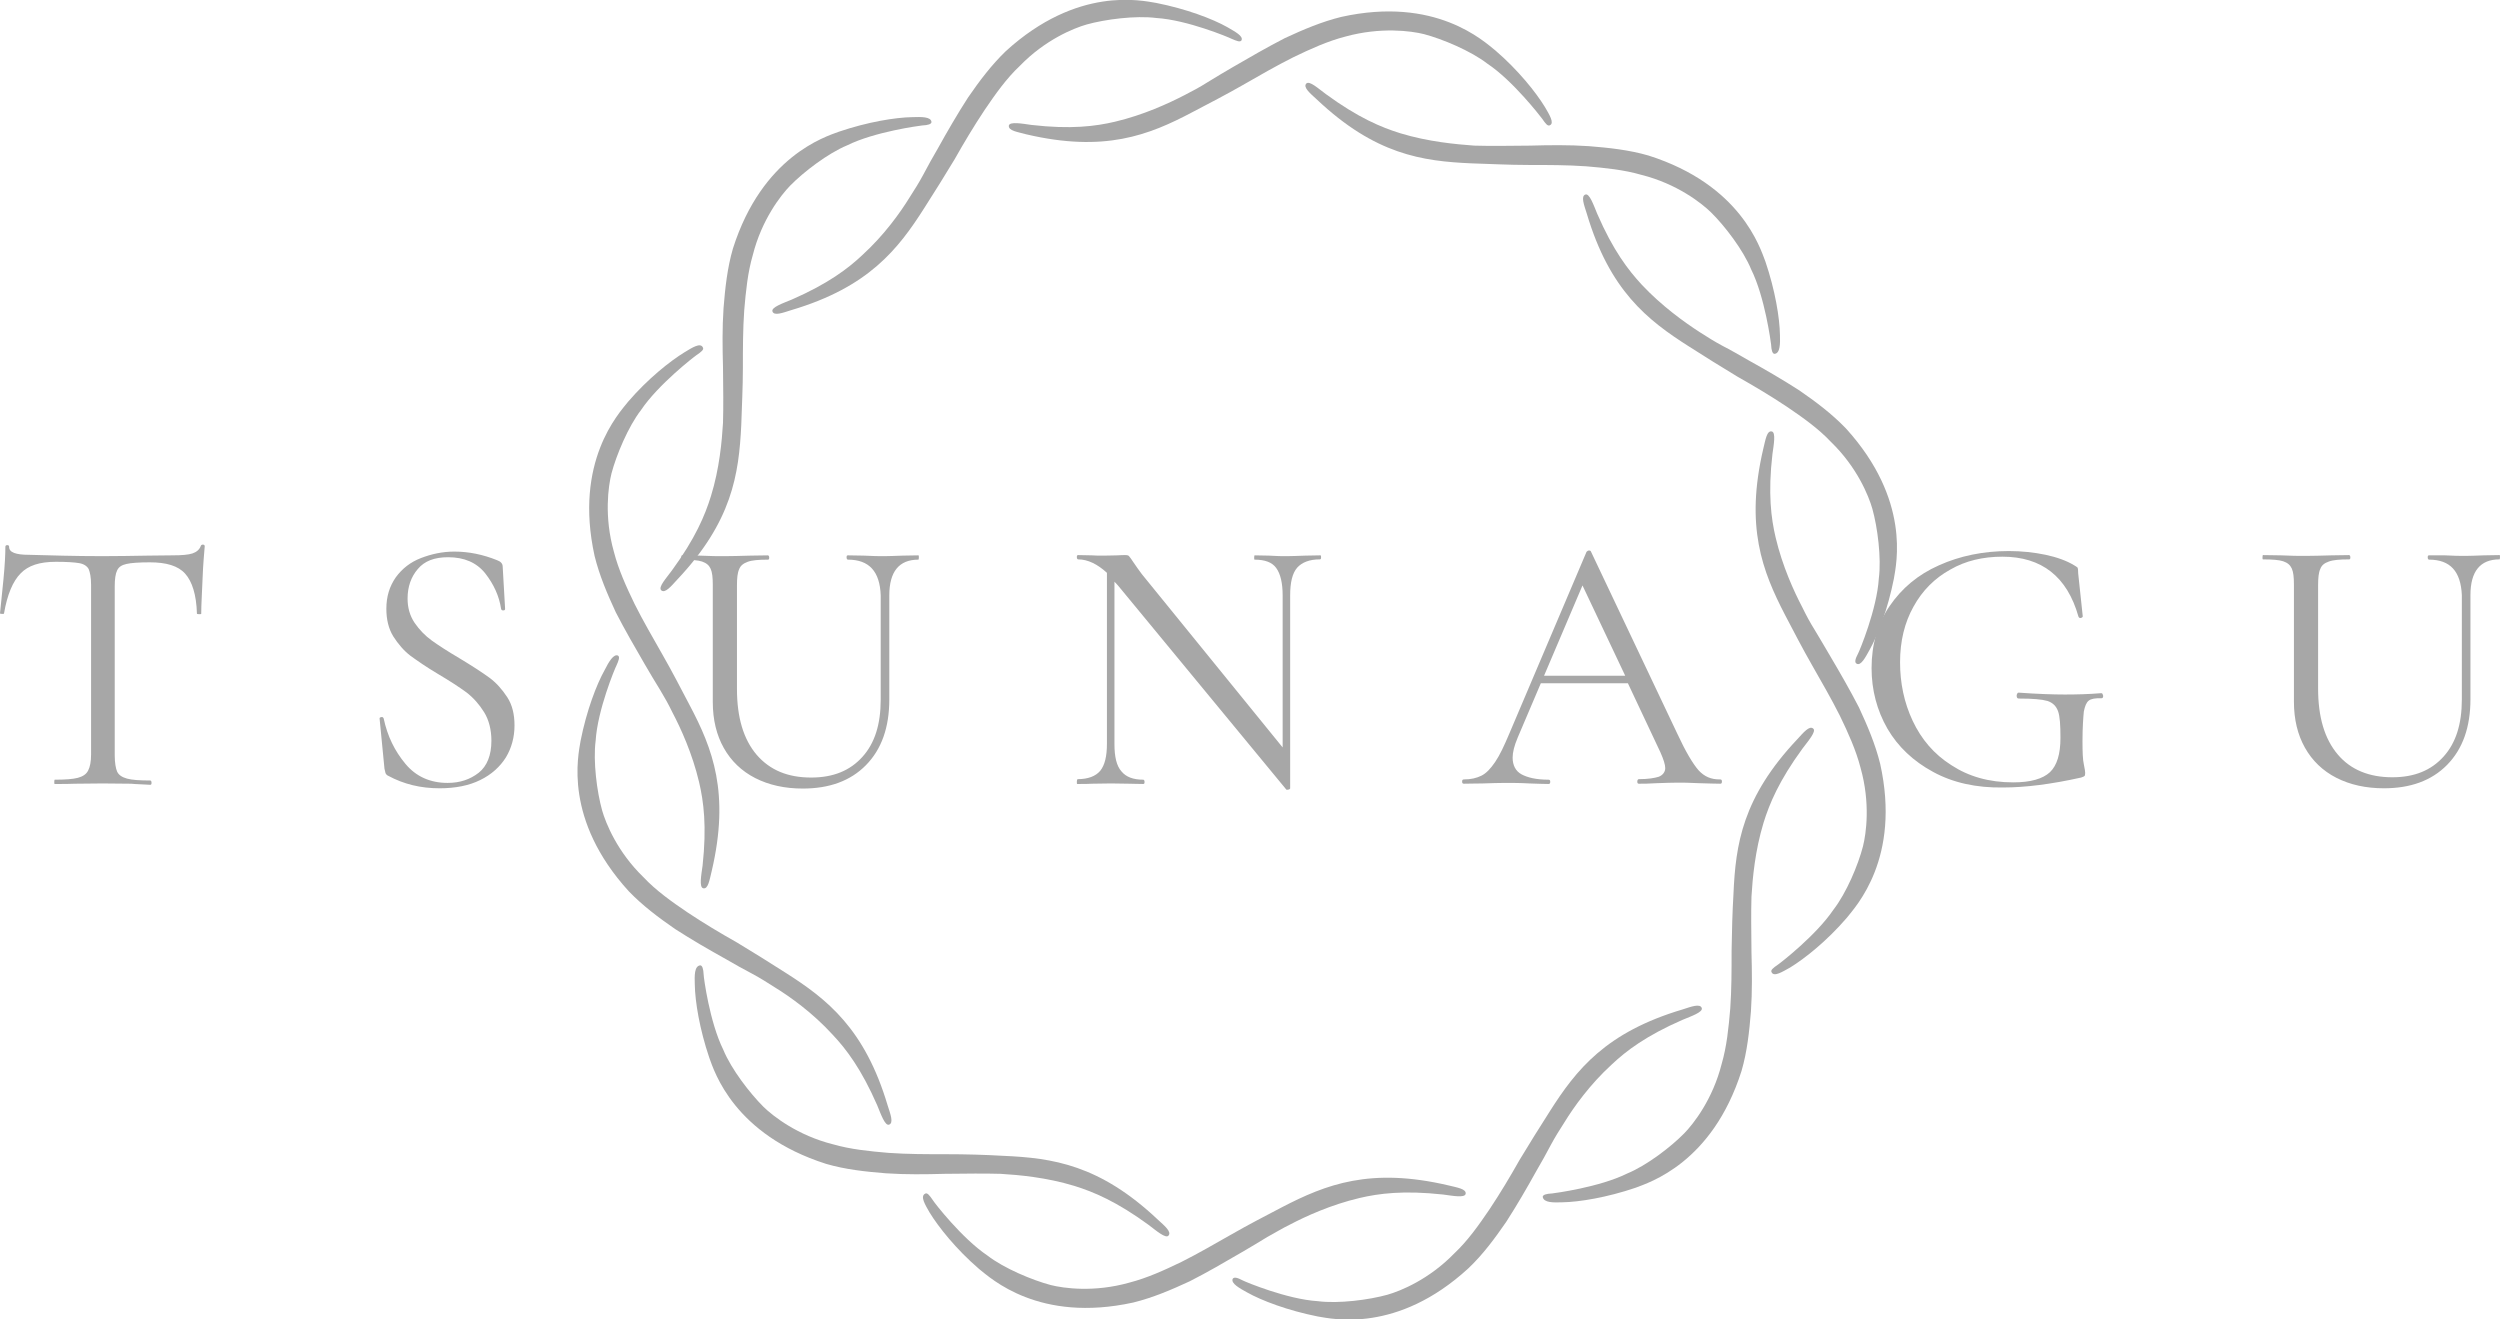 <?xml version="1.0" encoding="utf-8"?>
<!-- Generator: Adobe Illustrator 24.0.3, SVG Export Plug-In . SVG Version: 6.00 Build 0)  -->
<svg version="1.1" id="レイヤー_1" xmlns="http://www.w3.org/2000/svg" xmlns:xlink="http://www.w3.org/1999/xlink" x="0px"
	 y="0px" width="93.05px" height="49.11px" viewBox="0 0 93.05 49.11" style="enable-background:new 0 0 93.05 49.11;"
	 xml:space="preserve">
<style type="text/css">
	.st0{fill:#A7A7A7;}
</style>
<g>
	<path class="st0" d="M66.63,36.01c0.54-0.33,1.37-0.99,2.1-1.84c0.35-0.44,2.03-2.23,1.25-5.74c-0.18-0.73-0.47-1.41-0.79-2.1
		c-0.34-0.66-0.71-1.3-1.07-1.91c-0.19-0.33-0.39-0.66-0.58-0.98c-0.17-0.27-0.32-0.55-0.46-0.84c-0.31-0.59-0.74-1.53-0.99-2.59
		c-0.17-0.72-0.29-1.64-0.12-3.11c0.05-0.35,0.13-0.8-0.02-0.84c-0.19-0.05-0.24,0.32-0.32,0.64c-0.68,2.9-0.04,4.55,0.81,6.19
		c0.32,0.61,0.65,1.25,1,1.86c0.35,0.62,0.72,1.25,1.04,1.89c0.31,0.64,0.6,1.28,0.77,1.94c0.37,1.31,0.21,2.44,0.09,2.92
		c-0.18,0.7-0.62,1.74-1.1,2.36c-0.64,0.95-1.97,1.98-2.06,2.04c-0.19,0.13-0.29,0.21-0.24,0.29
		C66.03,36.37,66.34,36.17,66.63,36.01z"/>
	<path class="st0" d="M69.59,24.18c0.31-0.55,0.68-1.53,0.9-2.64c0.09-0.55,0.64-2.93-1.79-5.6c-0.52-0.54-1.12-0.99-1.73-1.41
		c-0.62-0.4-1.26-0.77-1.89-1.12c-0.33-0.19-0.66-0.38-0.99-0.55c-0.28-0.15-0.55-0.32-0.83-0.5c-0.57-0.37-1.41-0.97-2.15-1.76
		c-0.51-0.55-1.07-1.28-1.66-2.64c-0.14-0.34-0.29-0.77-0.44-0.72c-0.18,0.06-0.05,0.39,0.05,0.71c0.85,2.86,2.25,3.96,3.81,4.95
		c0.59,0.38,1.19,0.75,1.8,1.12c0.62,0.35,1.24,0.72,1.84,1.12c0.59,0.4,1.17,0.81,1.64,1.31c0.97,0.94,1.4,2,1.54,2.49
		c0.19,0.68,0.34,1.82,0.24,2.59c-0.07,1.14-0.72,2.7-0.77,2.79c-0.11,0.21-0.14,0.33-0.06,0.38C69.26,24.8,69.43,24.47,69.59,24.18
		z"/>
	<path class="st0" d="M66.25,12.47c-0.01-0.64-0.18-1.67-0.54-2.73c-0.2-0.52-0.92-2.86-4.35-3.95c-0.72-0.21-1.47-0.29-2.22-0.35
		c-0.74-0.05-1.47-0.04-2.19-0.02c-0.39,0-0.75,0.01-1.13,0.01c-0.32,0-0.64,0-0.95-0.01c-0.67-0.05-1.7-0.14-2.75-0.46
		c-0.71-0.22-1.57-0.58-2.76-1.45c-0.29-0.21-0.62-0.52-0.74-0.4c-0.13,0.14,0.15,0.37,0.39,0.59c2.17,2.05,3.92,2.3,5.76,2.38
		c0.68,0.02,1.4,0.06,2.12,0.06s1.44,0,2.15,0.05c0.71,0.06,1.41,0.13,2.06,0.32c1.31,0.33,2.22,1.04,2.58,1.39
		c0.51,0.5,1.2,1.4,1.5,2.13c0.51,1.03,0.73,2.7,0.74,2.79c0.01,0.22,0.05,0.35,0.13,0.35C66.26,13.15,66.26,12.79,66.25,12.47z"/>
	<path class="st0" d="M57.5,3.98c-0.33-0.54-0.99-1.37-1.84-2.1c-0.44-0.35-2.23-2.03-5.74-1.25c-0.73,0.18-1.41,0.47-2.1,0.79
		c-0.66,0.34-1.3,0.71-1.92,1.07c-0.33,0.19-0.66,0.39-0.97,0.58c-0.28,0.18-0.57,0.33-0.84,0.47c-0.6,0.31-1.53,0.74-2.59,0.99
		c-0.72,0.17-1.64,0.29-3.11,0.12c-0.35-0.05-0.8-0.13-0.84,0.02C37.52,4.87,37.88,4.91,38.2,5c2.9,0.68,4.55,0.04,6.19-0.83
		c0.61-0.32,1.25-0.65,1.86-1s1.25-0.72,1.89-1.04c0.64-0.31,1.28-0.6,1.94-0.77C51.39,1,52.52,1.15,53,1.27
		c0.68,0.18,1.74,0.62,2.36,1.1C56.31,3,57.34,4.34,57.4,4.42c0.13,0.19,0.21,0.29,0.29,0.24C57.86,4.58,57.67,4.27,57.5,3.98z"/>
	<path class="st0" d="M45.68,1.01c-0.55-0.31-1.53-0.68-2.64-0.9c-0.55-0.09-2.93-0.64-5.6,1.79c-0.54,0.52-0.99,1.12-1.41,1.73
		c-0.4,0.62-0.77,1.26-1.12,1.89c-0.19,0.33-0.38,0.66-0.55,0.99c-0.15,0.28-0.32,0.55-0.5,0.83c-0.35,0.57-0.95,1.41-1.76,2.15
		c-0.54,0.51-1.28,1.07-2.63,1.66c-0.34,0.14-0.77,0.29-0.72,0.44c0.06,0.18,0.39,0.05,0.71-0.05c2.86-0.85,3.96-2.25,4.95-3.81
		c0.38-0.59,0.75-1.19,1.12-1.8c0.35-0.62,0.72-1.24,1.12-1.84c0.4-0.59,0.81-1.17,1.31-1.64c0.94-0.97,2-1.4,2.49-1.54
		c0.68-0.19,1.82-0.34,2.59-0.24c1.14,0.07,2.7,0.72,2.79,0.77c0.21,0.09,0.33,0.14,0.38,0.06C46.28,1.34,45.97,1.18,45.68,1.01z"/>
	<path class="st0" d="M33.96,4.36c-0.64,0.01-1.67,0.18-2.73,0.54c-0.52,0.19-2.86,0.92-3.95,4.35c-0.21,0.72-0.29,1.47-0.35,2.22
		c-0.05,0.74-0.04,1.47-0.02,2.19c0,0.39,0.01,0.75,0.01,1.13c0,0.32,0,0.64-0.01,0.95c-0.04,0.67-0.13,1.7-0.45,2.73
		c-0.22,0.71-0.58,1.57-1.45,2.76c-0.21,0.29-0.52,0.62-0.4,0.74c0.14,0.13,0.37-0.15,0.59-0.39c2.05-2.17,2.3-3.92,2.39-5.76
		c0.02-0.68,0.06-1.4,0.06-2.12s0-1.44,0.05-2.15c0.06-0.71,0.13-1.41,0.32-2.06c0.33-1.31,1.04-2.22,1.39-2.58
		c0.5-0.51,1.4-1.2,2.12-1.5c1.03-0.51,2.7-0.73,2.79-0.74c0.22-0.01,0.35-0.05,0.35-0.13C34.65,4.34,34.29,4.35,33.96,4.36z"/>
	<path class="st0" d="M25.48,13.11c-0.54,0.33-1.37,0.99-2.1,1.84c-0.35,0.44-2.02,2.23-1.25,5.74c0.18,0.73,0.47,1.41,0.79,2.1
		c0.34,0.66,0.71,1.3,1.07,1.92c0.19,0.33,0.39,0.66,0.58,0.97c0.17,0.28,0.32,0.55,0.46,0.84c0.31,0.59,0.74,1.53,0.99,2.59
		c0.17,0.72,0.29,1.64,0.13,3.11c-0.05,0.35-0.13,0.8,0.02,0.84c0.19,0.05,0.24-0.32,0.32-0.64c0.68-2.9,0.04-4.55-0.83-6.19
		c-0.32-0.61-0.65-1.25-1-1.86c-0.35-0.62-0.72-1.25-1.04-1.89c-0.31-0.64-0.6-1.28-0.77-1.94c-0.37-1.31-0.21-2.44-0.09-2.92
		c0.18-0.68,0.62-1.74,1.1-2.36c0.64-0.95,1.97-1.98,2.06-2.04c0.19-0.13,0.29-0.21,0.24-0.29C26.07,12.74,25.76,12.94,25.48,13.11z
		"/>
	<path class="st0" d="M22.51,24.93c-0.31,0.55-0.68,1.53-0.9,2.64c-0.09,0.55-0.64,2.93,1.79,5.6c0.52,0.54,1.12,0.99,1.73,1.41
		c0.62,0.4,1.26,0.77,1.89,1.12c0.33,0.19,0.66,0.38,0.99,0.55c0.28,0.15,0.55,0.32,0.83,0.5c0.57,0.35,1.41,0.95,2.15,1.76
		c0.51,0.54,1.07,1.28,1.66,2.63c0.14,0.34,0.29,0.77,0.44,0.72c0.18-0.06,0.05-0.4-0.05-0.71c-0.85-2.86-2.25-3.96-3.81-4.95
		c-0.59-0.38-1.19-0.75-1.8-1.12c-0.62-0.35-1.24-0.72-1.84-1.12c-0.59-0.4-1.17-0.81-1.64-1.31c-0.97-0.94-1.4-2-1.54-2.49
		c-0.19-0.68-0.34-1.82-0.24-2.59c0.07-1.14,0.72-2.7,0.77-2.79c0.09-0.2,0.14-0.33,0.06-0.38C22.84,24.33,22.66,24.63,22.51,24.93z
		"/>
	<path class="st0" d="M25.86,36.64c0.01,0.64,0.18,1.67,0.54,2.73c0.19,0.52,0.92,2.86,4.35,3.95c0.72,0.21,1.47,0.29,2.22,0.35
		c0.74,0.05,1.47,0.04,2.19,0.02c0.39,0,0.75-0.01,1.13-0.01c0.32,0,0.64,0,0.95,0.01c0.67,0.04,1.7,0.13,2.75,0.45
		c0.71,0.22,1.57,0.58,2.76,1.45c0.29,0.22,0.64,0.52,0.74,0.4c0.13-0.14-0.15-0.37-0.39-0.59c-2.17-2.05-3.92-2.3-5.76-2.38
		c-0.68-0.04-1.4-0.06-2.12-0.06s-1.44,0-2.15-0.05c-0.71-0.06-1.41-0.13-2.07-0.32c-1.31-0.33-2.22-1.04-2.58-1.39
		c-0.51-0.51-1.2-1.4-1.5-2.13c-0.51-1.03-0.73-2.7-0.73-2.79c-0.01-0.22-0.05-0.35-0.13-0.35C25.84,35.96,25.85,36.32,25.86,36.64z
		"/>
	<path class="st0" d="M34.6,45.13c0.33,0.54,0.99,1.37,1.84,2.1c0.44,0.35,2.23,2.02,5.74,1.25c0.73-0.18,1.41-0.47,2.1-0.79
		c0.67-0.34,1.3-0.71,1.92-1.07c0.33-0.19,0.66-0.39,0.97-0.58c0.28-0.15,0.55-0.32,0.84-0.46c0.59-0.31,1.53-0.74,2.59-0.99
		c0.72-0.17,1.64-0.29,3.11-0.13c0.37,0.05,0.8,0.13,0.84-0.02c0.04-0.19-0.32-0.24-0.64-0.32c-2.9-0.68-4.55-0.04-6.19,0.81
		c-0.61,0.32-1.25,0.65-1.86,1c-0.62,0.35-1.25,0.72-1.89,1.04c-0.64,0.31-1.28,0.6-1.94,0.77c-1.31,0.37-2.44,0.21-2.92,0.09
		c-0.68-0.18-1.74-0.62-2.36-1.1c-0.95-0.64-1.98-1.97-2.03-2.06c-0.13-0.19-0.21-0.29-0.29-0.24
		C34.24,44.53,34.44,44.85,34.6,45.13z"/>
	<path class="st0" d="M46.41,48.1c0.55,0.31,1.53,0.68,2.64,0.9c0.55,0.09,2.95,0.64,5.6-1.79c0.54-0.51,0.99-1.12,1.41-1.73
		c0.4-0.62,0.77-1.26,1.12-1.89c0.19-0.33,0.38-0.66,0.55-0.99c0.15-0.28,0.32-0.55,0.5-0.83c0.35-0.57,0.95-1.41,1.76-2.15
		c0.54-0.51,1.28-1.07,2.63-1.66c0.34-0.14,0.77-0.29,0.72-0.44c-0.06-0.18-0.4-0.05-0.71,0.05c-2.86,0.85-3.96,2.24-4.95,3.8
		c-0.38,0.59-0.75,1.19-1.12,1.8c-0.35,0.62-0.72,1.24-1.12,1.84c-0.4,0.59-0.81,1.17-1.31,1.64c-0.94,0.97-2,1.4-2.49,1.54
		c-0.68,0.19-1.82,0.34-2.59,0.24c-1.14-0.07-2.7-0.72-2.79-0.77c-0.21-0.11-0.33-0.14-0.38-0.06
		C45.81,47.77,46.14,47.95,46.41,48.1z"/>
	<path class="st0" d="M58.14,44.75c0.64-0.01,1.67-0.18,2.73-0.54c0.52-0.2,2.86-0.92,3.95-4.35c0.21-0.72,0.29-1.47,0.35-2.22
		c0.05-0.74,0.04-1.47,0.02-2.19c0-0.39-0.01-0.75-0.01-1.13c0-0.32,0-0.64,0.01-0.95c0.04-0.67,0.13-1.7,0.45-2.75
		c0.22-0.71,0.58-1.57,1.45-2.76c0.22-0.29,0.52-0.64,0.4-0.74c-0.14-0.13-0.37,0.15-0.59,0.39c-2.05,2.17-2.3,3.92-2.38,5.76
		c-0.04,0.68-0.06,1.4-0.07,2.12c0,0.72,0,1.44-0.05,2.15c-0.06,0.71-0.13,1.41-0.32,2.06c-0.33,1.31-1.04,2.22-1.39,2.58
		c-0.5,0.51-1.4,1.2-2.13,1.5c-1.03,0.51-2.7,0.73-2.79,0.74c-0.22,0.01-0.35,0.05-0.35,0.13C57.46,44.77,57.82,44.76,58.14,44.75z"
		/>
	<path class="st0" d="M0.77,21.34c-0.29,0.29-0.5,0.79-0.62,1.49c0,0.02-0.02,0.02-0.07,0.02S0,22.84,0,22.83
		c0.04-0.32,0.07-0.75,0.13-1.28c0.05-0.52,0.07-0.92,0.07-1.19c0-0.05,0.02-0.07,0.07-0.07s0.07,0.02,0.07,0.07
		c0,0.2,0.25,0.29,0.74,0.29c0.77,0.02,1.69,0.05,2.73,0.05c0.54,0,1.11-0.01,1.7-0.02l0.92-0.01c0.32,0,0.58-0.02,0.73-0.07
		c0.15-0.05,0.26-0.14,0.31-0.27c0.01-0.04,0.04-0.06,0.08-0.06s0.07,0.02,0.07,0.06c-0.02,0.26-0.06,0.66-0.08,1.2
		c-0.02,0.54-0.05,0.97-0.05,1.31c0,0.02-0.02,0.02-0.08,0.02c-0.06,0-0.08-0.01-0.08-0.02c-0.02-0.71-0.18-1.2-0.44-1.49
		s-0.7-0.42-1.31-0.42c-0.4,0-0.7,0.02-0.87,0.06c-0.18,0.04-0.29,0.11-0.35,0.24c-0.06,0.12-0.09,0.32-0.09,0.6v6.28
		c0,0.28,0.04,0.5,0.09,0.61c0.06,0.13,0.19,0.21,0.37,0.26c0.18,0.05,0.47,0.07,0.86,0.07c0.02,0,0.05,0.02,0.05,0.08
		s-0.01,0.08-0.05,0.08c-0.28-0.02-0.53-0.02-0.71-0.04l-1.06-0.01l-1.03,0.01c-0.18,0.01-0.44,0.01-0.75,0.01
		c-0.02,0-0.02-0.02-0.02-0.08s0.01-0.08,0.02-0.08c0.39,0,0.67-0.02,0.86-0.07c0.18-0.05,0.31-0.13,0.38-0.27
		c0.07-0.13,0.11-0.33,0.11-0.6v-6.31c0-0.28-0.04-0.47-0.09-0.59c-0.06-0.11-0.18-0.19-0.35-0.22s-0.46-0.05-0.87-0.05
		C1.47,20.91,1.05,21.05,0.77,21.34z"/>
	<path class="st0" d="M15.43,23.18c0.18,0.26,0.39,0.48,0.64,0.66c0.25,0.18,0.59,0.4,1.03,0.66c0.48,0.29,0.85,0.53,1.11,0.72
		c0.26,0.19,0.48,0.44,0.67,0.73c0.19,0.29,0.27,0.65,0.27,1.05c0,0.44-0.11,0.84-0.32,1.19c-0.22,0.35-0.54,0.64-0.95,0.84
		c-0.42,0.21-0.93,0.31-1.52,0.31c-0.7,0-1.33-0.15-1.92-0.47c-0.05-0.02-0.07-0.06-0.09-0.09c-0.01-0.04-0.02-0.09-0.04-0.17
		l-0.18-1.85c-0.01-0.04,0.01-0.06,0.06-0.07c0.05-0.01,0.07,0.01,0.09,0.05c0.14,0.66,0.41,1.21,0.81,1.69
		c0.39,0.47,0.92,0.71,1.57,0.71c0.46,0,0.84-0.13,1.16-0.38c0.31-0.25,0.47-0.65,0.47-1.19c0-0.4-0.09-0.77-0.27-1.06
		c-0.18-0.29-0.4-0.54-0.66-0.74c-0.26-0.19-0.61-0.42-1.05-0.68c-0.44-0.26-0.78-0.5-1.03-0.68c-0.25-0.19-0.46-0.44-0.64-0.72
		c-0.18-0.29-0.26-0.64-0.26-1.03c0-0.46,0.12-0.84,0.35-1.17c0.24-0.33,0.55-0.57,0.94-0.72c0.39-0.15,0.8-0.24,1.24-0.24
		c0.54,0,1.07,0.11,1.59,0.32c0.14,0.05,0.21,0.13,0.21,0.24l0.09,1.57c0,0.04-0.02,0.06-0.07,0.06s-0.07-0.02-0.08-0.06
		c-0.07-0.47-0.27-0.91-0.59-1.32c-0.32-0.4-0.78-0.6-1.38-0.6c-0.51,0-0.88,0.14-1.13,0.44c-0.25,0.29-0.38,0.66-0.38,1.1
		C15.17,22.61,15.25,22.91,15.43,23.18z"/>
	<path class="st0" d="M31.56,20.83c-0.02,0-0.05-0.02-0.05-0.08s0.01-0.08,0.05-0.08l0.59,0.01c0.32,0.02,0.59,0.02,0.78,0.02
		c0.15,0,0.38-0.01,0.67-0.02l0.58-0.01c0.02,0,0.02,0.02,0.02,0.08s-0.01,0.08-0.02,0.08c-0.72,0-1.08,0.45-1.08,1.33v3.87
		c0,1.05-0.29,1.86-0.87,2.45s-1.37,0.87-2.35,0.87c-0.67,0-1.26-0.13-1.77-0.39c-0.51-0.26-0.9-0.64-1.17-1.12
		c-0.27-0.48-0.41-1.05-0.41-1.71v-4.36c0-0.27-0.02-0.47-0.08-0.6c-0.06-0.13-0.15-0.21-0.32-0.27c-0.15-0.05-0.41-0.07-0.75-0.07
		c-0.02,0-0.02-0.02-0.02-0.08s0.01-0.08,0.02-0.08l0.67,0.01c0.38,0.02,0.68,0.02,0.92,0.02c0.26,0,0.58-0.01,0.95-0.02l0.66-0.01
		c0.02,0,0.05,0.02,0.05,0.08s-0.01,0.08-0.05,0.08c-0.34,0-0.59,0.02-0.75,0.08s-0.27,0.14-0.32,0.28
		c-0.06,0.13-0.08,0.33-0.08,0.6v3.85c0,1.06,0.24,1.87,0.73,2.45c0.5,0.58,1.17,0.85,2.03,0.85c0.83,0,1.45-0.26,1.91-0.77
		c0.46-0.51,0.68-1.21,0.68-2.13v-3.88C32.75,21.27,32.35,20.83,31.56,20.83z"/>
	<path class="st0" d="M49.17,20.74c0,0.06-0.01,0.08-0.05,0.08c-0.38,0-0.66,0.11-0.84,0.31c-0.18,0.21-0.26,0.55-0.26,1.03v7.18
		c0,0.02-0.02,0.04-0.07,0.05c-0.04,0.01-0.07,0.01-0.08-0.01l-6.26-7.59l-0.13-0.14v6.05c0,0.47,0.08,0.81,0.26,1.01
		c0.17,0.21,0.44,0.31,0.81,0.31c0.02,0,0.05,0.02,0.05,0.08s-0.01,0.08-0.05,0.08c-0.22,0-0.4-0.01-0.52-0.01l-0.68-0.01l-0.7,0.01
		c-0.13,0.01-0.31,0.01-0.55,0.01c-0.02,0-0.02-0.02-0.02-0.08S40.1,29,40.11,29c0.39,0,0.67-0.11,0.84-0.31
		c0.17-0.21,0.25-0.54,0.25-1.01v-6.36c-0.35-0.32-0.71-0.5-1.07-0.5c-0.02,0-0.05-0.02-0.05-0.08s0.01-0.08,0.05-0.08l0.51,0.01
		c0.11,0.01,0.26,0.01,0.45,0.01c0.2,0,0.37-0.01,0.5-0.01c0.13-0.01,0.22-0.01,0.29-0.01c0.07,0,0.13,0.01,0.15,0.05
		c0.04,0.04,0.08,0.11,0.15,0.21c0.11,0.17,0.22,0.31,0.32,0.45l5.24,6.45v-5.65c0-0.47-0.08-0.81-0.24-1.03
		c-0.15-0.21-0.42-0.31-0.8-0.31c-0.02,0-0.02-0.02-0.02-0.08s0.01-0.08,0.02-0.08l0.53,0.01c0.27,0.02,0.5,0.02,0.67,0.02
		c0.17,0,0.39-0.01,0.68-0.02l0.55-0.01C49.16,20.66,49.17,20.68,49.17,20.74z"/>
	<path class="st0" d="M64.09,29.09c0,0.06-0.02,0.08-0.06,0.08c-0.18,0-0.44-0.01-0.8-0.02c-0.37-0.02-0.62-0.02-0.79-0.02
		c-0.2,0-0.46,0.01-0.77,0.02c-0.29,0.02-0.51,0.02-0.67,0.02c-0.04,0-0.06-0.02-0.06-0.08S60.97,29,61,29
		c0.34,0,0.58-0.04,0.74-0.09c0.15-0.06,0.24-0.18,0.24-0.32c0-0.13-0.06-0.32-0.18-0.59l-1.21-2.57h-3.24l-0.86,2.02
		C56.36,27.76,56.3,28,56.3,28.2c0,0.28,0.11,0.5,0.33,0.62s0.55,0.2,1,0.2c0.05,0,0.07,0.02,0.07,0.08s-0.02,0.08-0.07,0.08
		c-0.17,0-0.4-0.01-0.71-0.02c-0.34-0.02-0.65-0.02-0.9-0.02c-0.24,0-0.51,0.01-0.83,0.02c-0.28,0-0.51,0.01-0.7,0.01
		c-0.05,0-0.07-0.02-0.07-0.08s0.02-0.08,0.07-0.08c0.26,0,0.47-0.05,0.65-0.14c0.18-0.09,0.34-0.26,0.51-0.51s0.33-0.59,0.52-1.04
		l2.88-6.78c0.02-0.02,0.05-0.05,0.09-0.05s0.07,0.01,0.08,0.05l3.21,6.77c0.31,0.67,0.58,1.12,0.79,1.36
		c0.22,0.24,0.47,0.34,0.78,0.34C64.08,29,64.09,29.04,64.09,29.09z M57.47,25.15h3.02l-1.59-3.36L57.47,25.15z"/>
	<path class="st0" d="M71.95,28.73c-0.74-0.4-1.31-0.94-1.7-1.61c-0.39-0.68-0.59-1.44-0.59-2.25c0-0.88,0.22-1.65,0.67-2.31
		c0.45-0.66,1.05-1.17,1.84-1.52c0.78-0.35,1.65-0.53,2.6-0.53c0.48,0,0.94,0.05,1.37,0.14c0.42,0.09,0.78,0.22,1.06,0.39
		c0.07,0.04,0.11,0.07,0.13,0.09c0.01,0.02,0.02,0.09,0.02,0.21l0.17,1.6c0,0.02-0.02,0.05-0.07,0.06
		c-0.05,0.01-0.07-0.01-0.09-0.05c-0.42-1.49-1.37-2.23-2.83-2.23c-0.72,0-1.37,0.15-1.94,0.48c-0.58,0.32-1.04,0.78-1.37,1.38
		c-0.33,0.59-0.5,1.28-0.5,2.07c0,0.77,0.15,1.5,0.47,2.18c0.32,0.68,0.79,1.24,1.44,1.65c0.64,0.42,1.4,0.64,2.3,0.64
		c0.65,0,1.1-0.13,1.37-0.38c0.26-0.25,0.39-0.67,0.39-1.28c0-0.47-0.02-0.8-0.09-0.99c-0.07-0.19-0.19-0.31-0.39-0.38
		c-0.21-0.06-0.55-0.09-1.07-0.09c-0.06,0-0.08-0.04-0.08-0.11c0-0.02,0.01-0.06,0.02-0.07c0.01-0.02,0.02-0.04,0.05-0.04
		c0.71,0.05,1.28,0.07,1.72,0.07c0.42,0,0.87-0.01,1.36-0.05c0.02,0,0.04,0.01,0.05,0.04s0.02,0.05,0.02,0.06
		c0,0.06-0.02,0.09-0.07,0.09c-0.22-0.01-0.39,0.02-0.47,0.09c-0.09,0.07-0.14,0.21-0.18,0.4c-0.02,0.21-0.05,0.58-0.05,1.1
		c0,0.4,0.01,0.7,0.05,0.87c0.04,0.18,0.05,0.28,0.05,0.32c0,0.06-0.01,0.09-0.02,0.11c-0.01,0.01-0.06,0.04-0.13,0.06
		c-1.12,0.25-2.09,0.37-2.89,0.37C73.56,29.33,72.68,29.13,71.95,28.73z"/>
	<path class="st0" d="M90.41,20.83c-0.02,0-0.05-0.02-0.05-0.08s0.01-0.08,0.05-0.08L91,20.67c0.32,0.02,0.59,0.02,0.78,0.02
		c0.15,0,0.38-0.01,0.67-0.02l0.58-0.01c0.02,0,0.02,0.02,0.02,0.08s-0.01,0.08-0.02,0.08c-0.72,0-1.08,0.45-1.08,1.33v3.87
		c0,1.05-0.29,1.86-0.87,2.45c-0.58,0.59-1.37,0.87-2.35,0.87c-0.67,0-1.26-0.13-1.77-0.39c-0.51-0.26-0.9-0.64-1.17-1.12
		c-0.27-0.48-0.41-1.05-0.41-1.71v-4.36c0-0.27-0.02-0.47-0.08-0.6c-0.06-0.13-0.15-0.21-0.32-0.27c-0.15-0.05-0.41-0.07-0.75-0.07
		c-0.02,0-0.02-0.02-0.02-0.08s0.01-0.08,0.02-0.08l0.67,0.01c0.38,0.02,0.68,0.02,0.92,0.02c0.26,0,0.58-0.01,0.95-0.02l0.66-0.01
		c0.02,0,0.05,0.02,0.05,0.08s-0.01,0.08-0.05,0.08c-0.34,0-0.59,0.02-0.75,0.08c-0.17,0.06-0.27,0.14-0.32,0.28
		c-0.06,0.13-0.08,0.33-0.08,0.6v3.85c0,1.06,0.24,1.87,0.73,2.45c0.48,0.57,1.17,0.85,2.03,0.85c0.83,0,1.45-0.26,1.91-0.77
		s0.68-1.21,0.68-2.13v-3.88C91.59,21.27,91.2,20.83,90.41,20.83z"/>
</g>
</svg>
